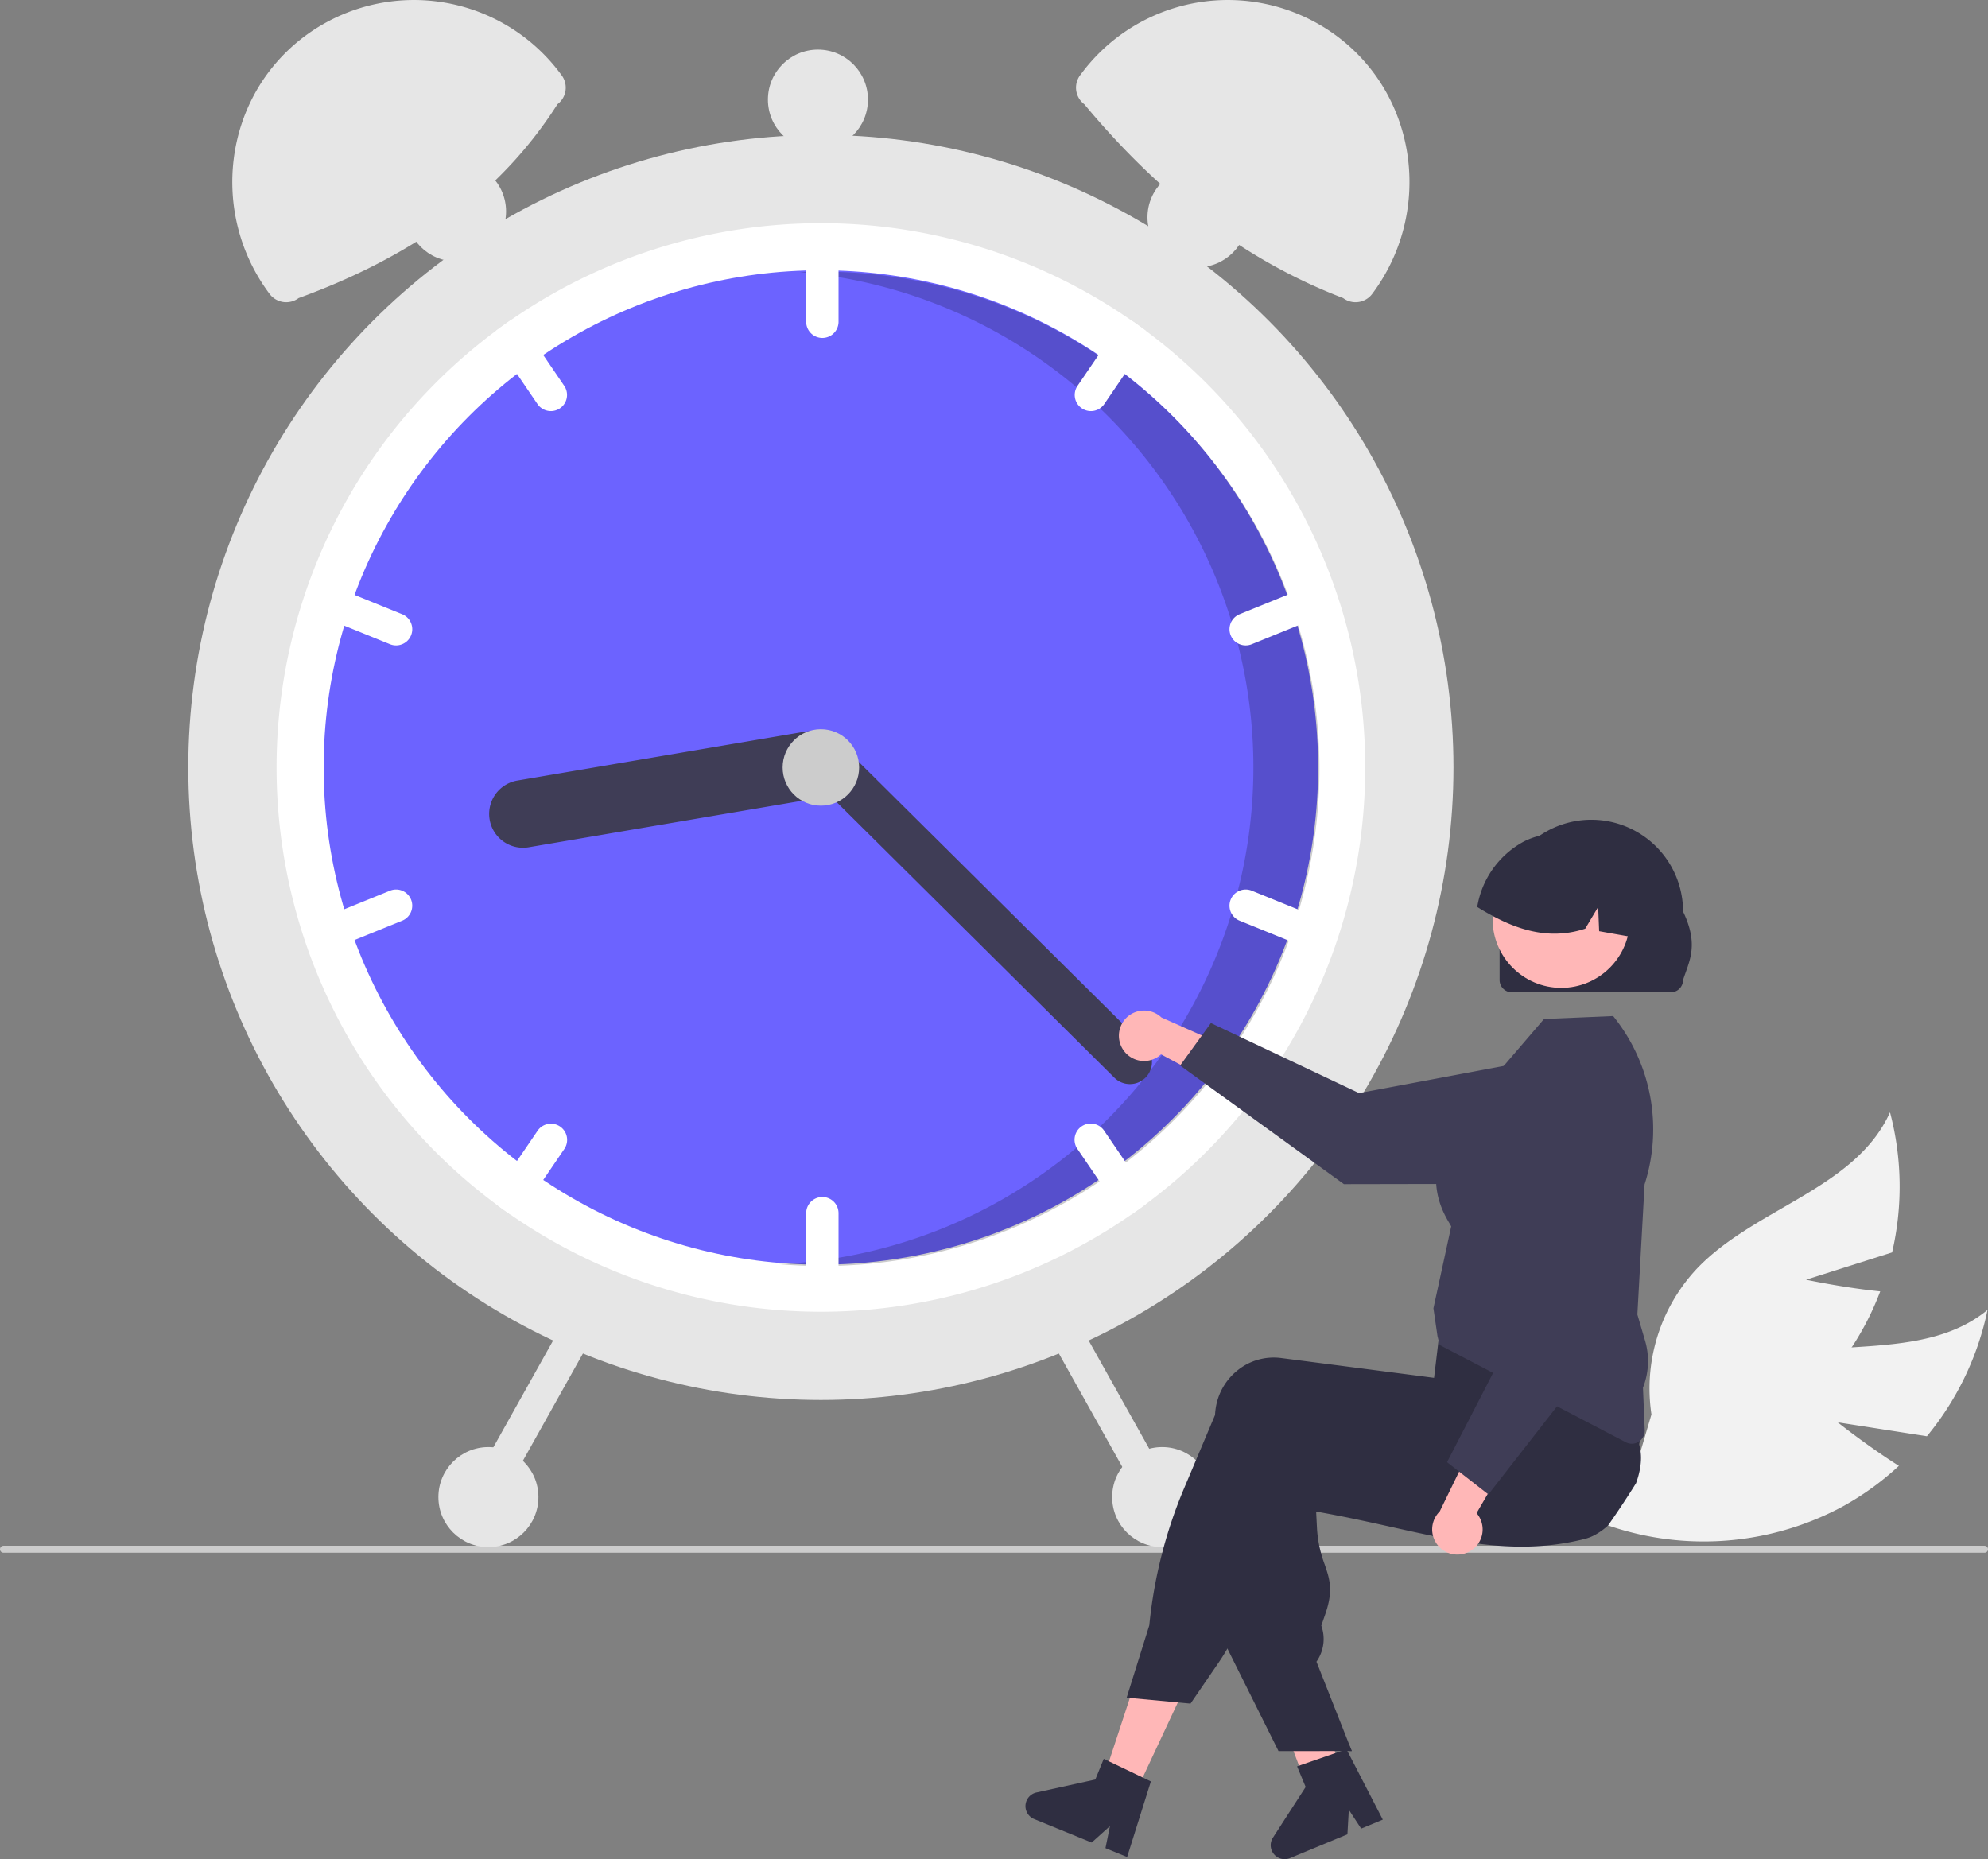 <?xml version="1.0" encoding="UTF-8"?>
<svg xmlns="http://www.w3.org/2000/svg" viewBox="0 0 675.67 631.947">
  <rect x="0" y="0" width="675.67" height="631.947" fill="#808080" stroke="none"/>
  <path fill="#f2f2f2" d="m624.592 483.458 30.311 4.737a98.985 98.985 0 0 0 20.604-42.939c-22.164 18.143-55.869 8.502-82.745 18.407a59.54 59.54 0 0 0-35.62 37.344l-14.813 15.937a99.77 99.77 0 0 0 83.411-4.592 96.372 96.372 0 0 0 19.64-14.099c-10.606-6.678-20.788-14.794-20.788-14.794Z"></path>
  <path fill="#f2f2f2" d="m613.831 434.981 29.242-9.278a98.985 98.985 0 0 0-.708-47.621c-11.746 26.123-46.214 32.526-65.851 53.377a59.54 59.54 0 0 0-15.227 49.31l-6.151 20.871a99.77 99.77 0 0 0 72.609-41.31 96.373 96.373 0 0 0 11.291-21.379c-12.471-1.247-25.205-3.97-25.205-3.97Z"></path>
  <path fill="#ccc" d="M675.67 526.598a1.186 1.186 0 0 1-1.19 1.19H1.19a1.19 1.19 0 0 1 0-2.38h673.29a1.187 1.187 0 0 1 1.19 1.19Z"></path>
  <circle cx="278.998" cy="260.866" r="215" fill="#e6e6e6"></circle>
  <path fill="#fff" d="M463.998 260.866a184.744 184.744 0 0 1-74.67 148.51c-1.55 1.16-3.13 2.29-4.72 3.39a185.031 185.031 0 0 1-211.22 0c-1.59-1.1-3.17-2.23-4.72-3.39a185.02 185.02 0 0 1 0-297.02c1.55-1.16 3.13-2.29 4.72-3.39a185.031 185.031 0 0 1 211.22 0c1.59 1.1 3.17 2.23 4.72 3.39a184.744 184.744 0 0 1 74.67 148.51Z"></path>
  <circle cx="278.998" cy="260.866" r="169" fill="#6c63ff"></circle>
  <path d="M279.439 92.338c-2.562 0-5.108.067-7.642.18a168.995 168.995 0 0 1-7.156 337.168c4.878.423 9.811.652 14.799.652a169 169 0 0 0 0-338Z" opacity=".2"></path>
  <path fill="#fff" d="M279.498 79.866a5.51 5.51 0 0 0-5.5 5.5v24a5.5 5.5 0 0 0 11 0v-24a5.51 5.51 0 0 0-5.5-5.5Zm109.83 32.49c-1.55-1.16-3.13-2.29-4.72-3.39a5.497 5.497 0 0 0-4.9 2.39l-13.51 19.83a5.499 5.499 0 0 0 9.09 6.19l13.51-19.83a5.464 5.464 0 0 0 .53-5.19Zm61.38 90.42a5.493 5.493 0 0 0-7.16-3.02l-22.24 9.03a5.499 5.499 0 0 0 4.14 10.19l22.24-9.03a5.512 5.512 0 0 0 3.02-7.17Zm-258.91-71.59-13.51-19.83a5.497 5.497 0 0 0-4.9-2.39c-1.59 1.1-3.17 2.23-4.72 3.39a5.464 5.464 0 0 0 .53 5.19l13.51 19.83a5.499 5.499 0 0 0 9.09-6.19Zm-55.11 77.6-22.24-9.03a5.499 5.499 0 0 0-4.14 10.19l22.24 9.03a5.499 5.499 0 0 0 4.14-10.19Zm142.81 198.08a5.51 5.51 0 0 0-5.5 5.5v24a5.5 5.5 0 0 0 11 0v-24a5.51 5.51 0 0 0-5.5-5.5Zm109.3-2.68-13.51-19.83a5.499 5.499 0 1 0-9.09 6.19l13.51 19.83a5.497 5.497 0 0 0 4.9 2.39c1.59-1.1 3.17-2.23 4.72-3.39a5.464 5.464 0 0 0-.53-5.19Zm58.89-92.4-22.24-9.03a5.499 5.499 0 0 0-4.14 10.19l22.24 9.03a5.499 5.499 0 0 0 4.14-10.19ZM190.348 382.906a5.5 5.5 0 0 0-7.64 1.45l-13.51 19.83a5.464 5.464 0 0 0-.53 5.19c1.55 1.16 3.13 2.29 4.72 3.39a5.497 5.497 0 0 0 4.9-2.39l13.51-19.83a5.498 5.498 0 0 0-1.45-7.64Zm-50.64-77.13a5.493 5.493 0 0 0-7.16-3.02l-22.24 9.03a5.499 5.499 0 0 0 4.14 10.19l22.24-9.03a5.512 5.512 0 0 0 3.02-7.17Z"></path>
  <path fill="#3f3d56" d="M286.634 258.137a11.513 11.513 0 0 1-9.409 13.266l-97.598 16.601a11.5 11.5 0 0 1-3.857-22.674l97.598-16.601a11.513 11.513 0 0 1 13.266 9.409Z"></path>
  <path fill="#3f3d56" d="M389.353 366.268a7.508 7.508 0 0 1-10.607.042l-105.063-104.239a7.5 7.5 0 0 1 10.565-10.648l105.063 104.239a7.508 7.508 0 0 1 .042 10.607Z"></path>
  <circle cx="278.998" cy="260.866" r="13" fill="#ccc"></circle>
  <path fill="#e6e6e6" d="M189.454 35.445c-19.955 31.372-50.401 52.193-87.95 65.87a7.059 7.059 0 0 1-9.882-1.418c-20.396-27.232-15.791-66.153 11.128-86.962a62.068 62.068 0 0 1 87.558 11.875l.564.753a7.059 7.059 0 0 1-1.418 9.882ZM367.687 24.81a62.068 62.068 0 0 1 87.558-11.875c26.918 20.809 31.524 59.729 11.128 86.962a7.059 7.059 0 0 1-9.882 1.418c-34.857-13.345-63.442-36.439-87.95-65.87a7.059 7.059 0 0 1-1.418-9.882Zm-8.746 422.324a5.51 5.51 0 0 0-2.114 7.485l31.742 56.723a5.5 5.5 0 0 0 9.599-5.372l-31.742-56.723a5.51 5.51 0 0 0-7.485-2.114Zm-167.372 2.114-31.742 56.723a5.5 5.5 0 0 0 9.599 5.372l31.742-56.723a5.5 5.5 0 1 0-9.599-5.372Z"></path>
  <circle cx="394.998" cy="508.866" r="17" fill="#e6e6e6"></circle>
  <circle cx="406.998" cy="73.866" r="17" fill="#e6e6e6"></circle>
  <circle cx="277.998" cy="33.866" r="17" fill="#e6e6e6"></circle>
  <circle cx="154.998" cy="71.866" r="17" fill="#e6e6e6"></circle>
  <circle cx="165.998" cy="508.866" r="17" fill="#e6e6e6"></circle>
  <path fill="#ffb7b7" d="M381.663 356.707a8.516 8.516 0 0 0 12.95 1.677l26.676 14.293-1.431-15.661-25.112-11.172a8.562 8.562 0 0 0-13.083 10.863Z"></path>
  <path fill="#3f3d56" d="m401.099 362.172 10.453-14.43 50.36 23.807 62.667-11.758a21.471 21.471 0 0 1 25.43 21.063 21.494 21.494 0 0 1-21.431 21.51l-71.816.133Z"></path>
  <path fill="#ffb7b7" d="m384.999 611.399-10.577-5.058 14.529-44.208 15.609 7.466-19.561 41.8zm70.906-7.127c-.769.482-1.538.956-2.315 1.43-1.546.948-3.107 1.88-4.669 2.797-.785.458-1.577.917-2.362 1.367v.023l-.047.008-.016.008-1.196.295-1.717-4.537-.792-2.09-1.119-2.96-2.051-5.415-10.799-28.511 16.788-4.141.629 2.571h.008l.311 1.274 5.865 23.788 1.196 4.863.039.148.722 2.905.622 2.517.691 2.812Z"></path>
  <path fill="#2f2e41" d="M556.053 504.147c-1.064 1.709-2.152 3.41-3.247 5.096q-3.053 4.708-6.269 9.276c0 .008-.008.008-.016.016a21.934 21.934 0 0 1-4.117 3.006c-.062.047-.132.078-.194.117a15.18 15.18 0 0 1-3.465 1.391c-.435.109-.878.217-1.313.326-1.569.373-3.123.691-4.669.971-2.75.489-5.469.839-8.173 1.057-.218.023-.435.039-.653.054-11.117.816-21.939-.497-33.235-2.649-5.578-1.057-11.272-2.323-17.169-3.636-1.927-.435-3.861-.862-5.819-1.29-.148-.031-.303-.07-.458-.101-2.797-.614-5.64-1.22-8.553-1.818-3.667-.754-7.45-1.484-11.381-2.175l.28 5.539a41.689 41.689 0 0 0 2.626 12.453c1.678 4.91 3.006 8.794.202 16.881l-1.352 3.915a13.372 13.372 0 0 1-1.375 11.832l-.272.412 11.272 28.519.73 1.849h-5.772l-7.101.008h-12.034l-17.363-34.835-.831-1.663v-.085l1.795-66.943c.023-.59.07-1.189.148-1.779a20.353 20.353 0 0 1 7.745-13.704 19.6 19.6 0 0 1 14.597-3.993l5.943.769 12.143 1.569 8.553 1.111.171.023 25.225 3.263 1.81-7.38.334-.124 10.62-3.892 36.731-13.463.093-.031 2.416-.886.287.466c.085.14.171.28.249.42a71.999 71.999 0 0 1 5.803 13.471 211.477 211.477 0 0 1 6.098 23.283q.105.513.186.932l.023.085c.023.132.039.217.047.241.847 3.527.256 7.831-1.297 12.096Z"></path>
  <path fill="#2f2e41" d="M557.604 479.477c-.117-.497-.264-1.002-.419-1.492a106.29 106.29 0 0 0-4.304-10.892c-1.833-4.04-4.032-8.367-6.65-13.051q-1.899-3.403-4.086-7.077-1.095-1.841-2.276-3.752a1.972 1.972 0 0 0-.101-.171l-.225-.373-36.342 4.863-13.533 1.81-.808 6.743-.194 1.67c-.008 0-.008 0 0 .008l-.544 4.552v.008l-.722 6.013-.062-.008-20.082-2.603-20.696-2.68-11.117-1.437a19.588 19.588 0 0 0-14.597 3.993 20.363 20.363 0 0 0-7.745 13.704c-.07.544-.117 1.103-.14 1.655l-10.488 24.852a160.343 160.343 0 0 0-11.855 46.643l-7.691 24.588 1.095.101 16.299 1.515 4.304.404 9.478-13.836c1.08-1.577 2.105-3.201 3.061-4.863a73.861 73.861 0 0 0 4.187-8.421l20.502-48.788q2.377.408 4.708.777 10.779 1.748 20.696 2.851c21.496 2.401 40.11 2.587 56.681.552q6.98-.851 13.494-2.237 2.389-.501 4.716-1.08c.365-.085.722-.171 1.08-.264a19.825 19.825 0 0 0 13.867-12.958 20.228 20.228 0 0 0 .513-11.319ZM388.377 604.18l-11.443-5.485-1.795-.862-2.867 7.038-20.012 4.405a4.748 4.748 0 0 0-.777 9.035l19.554 7.979 6.207-5.586-1.523 7.497 7.365 3.006 8.072-25.691ZM458.703 593.34l.731 1.849h-.731v-1.849zm-3.985 2.244-11.991 4.154-1.882.65 2.915 7.018-11.121 17.211a4.748 4.748 0 0 0 5.805 6.967l19.508-8.089.48-8.337 4.193 6.398 7.349-3.046-12.341-23.935Z"></path>
  <path fill="#3f3d56" d="M554.613 490.732a4.404 4.404 0 0 1-2.043-.507l-63.274-33.062-.731-2.993-1.378-9.472.019-.089 6.018-27.743c-.11-.238-.341-.629-.601-1.07-2.687-4.552-10.862-18.405 4.741-37.48l27.395-31.939 23.513-1.012.268.338a61.242 61.242 0 0 1 10.41 56.889l-2.448 44.217 2.626 8.93a24.639 24.639 0 0 1-.722 15.944l.602 14.459a4.417 4.417 0 0 1-4.395 4.592Z"></path>
  <path fill="#ffb7b7" d="M499.727 527.198a8.516 8.516 0 0 0 2.126-12.884l15.213-26.162-15.702.885-12.039 24.708a8.562 8.562 0 0 0 10.402 13.453Z"></path>
  <path fill="#3f3d56" d="m505.866 507.963-14.057-10.949 25.544-49.501-9.571-63.038a21.471 21.471 0 0 1 21.934-24.682 21.494 21.494 0 0 1 20.752 22.166l-2.365 71.777Z"></path>
  <path fill="#2f2e41" d="M509.677 333.104v-23.267a31.177 31.177 0 1 1 62.354-.04v.04c5.495 11.451 2.057 16.895 0 23.267a4.193 4.193 0 0 1-4.186 4.186H513.865a4.193 4.193 0 0 1-4.188-4.186Z" data-name="a1ca5f83-7fa1-45b1-9d3b-bf096f25c0e5"></path>
  <circle cx="530.632" cy="312.441" r="23.337" fill="#ffb7b7"></circle>
  <path fill="#2f2e41" d="M555.055 318.559c-.212-.033-.423-.078-.635-.111-3.64-.646-7.28-1.28-10.91-1.937l-.334-8.227-4.397 7.369c-10.03 3.329-19.415 1.447-28.242-2.705a79.737 79.737 0 0 1-8.461-4.664 30.927 30.927 0 0 1 15.196-21.886c.334-.189.657-.356.991-.523a.011.011 0 0 0 .011-.011c.568-.267 1.147-.523 1.726-.757a25.707 25.707 0 0 1 26.985 5.232c7.125 6.802 10.331 18.034 8.071 28.22Z"></path>
</svg>
